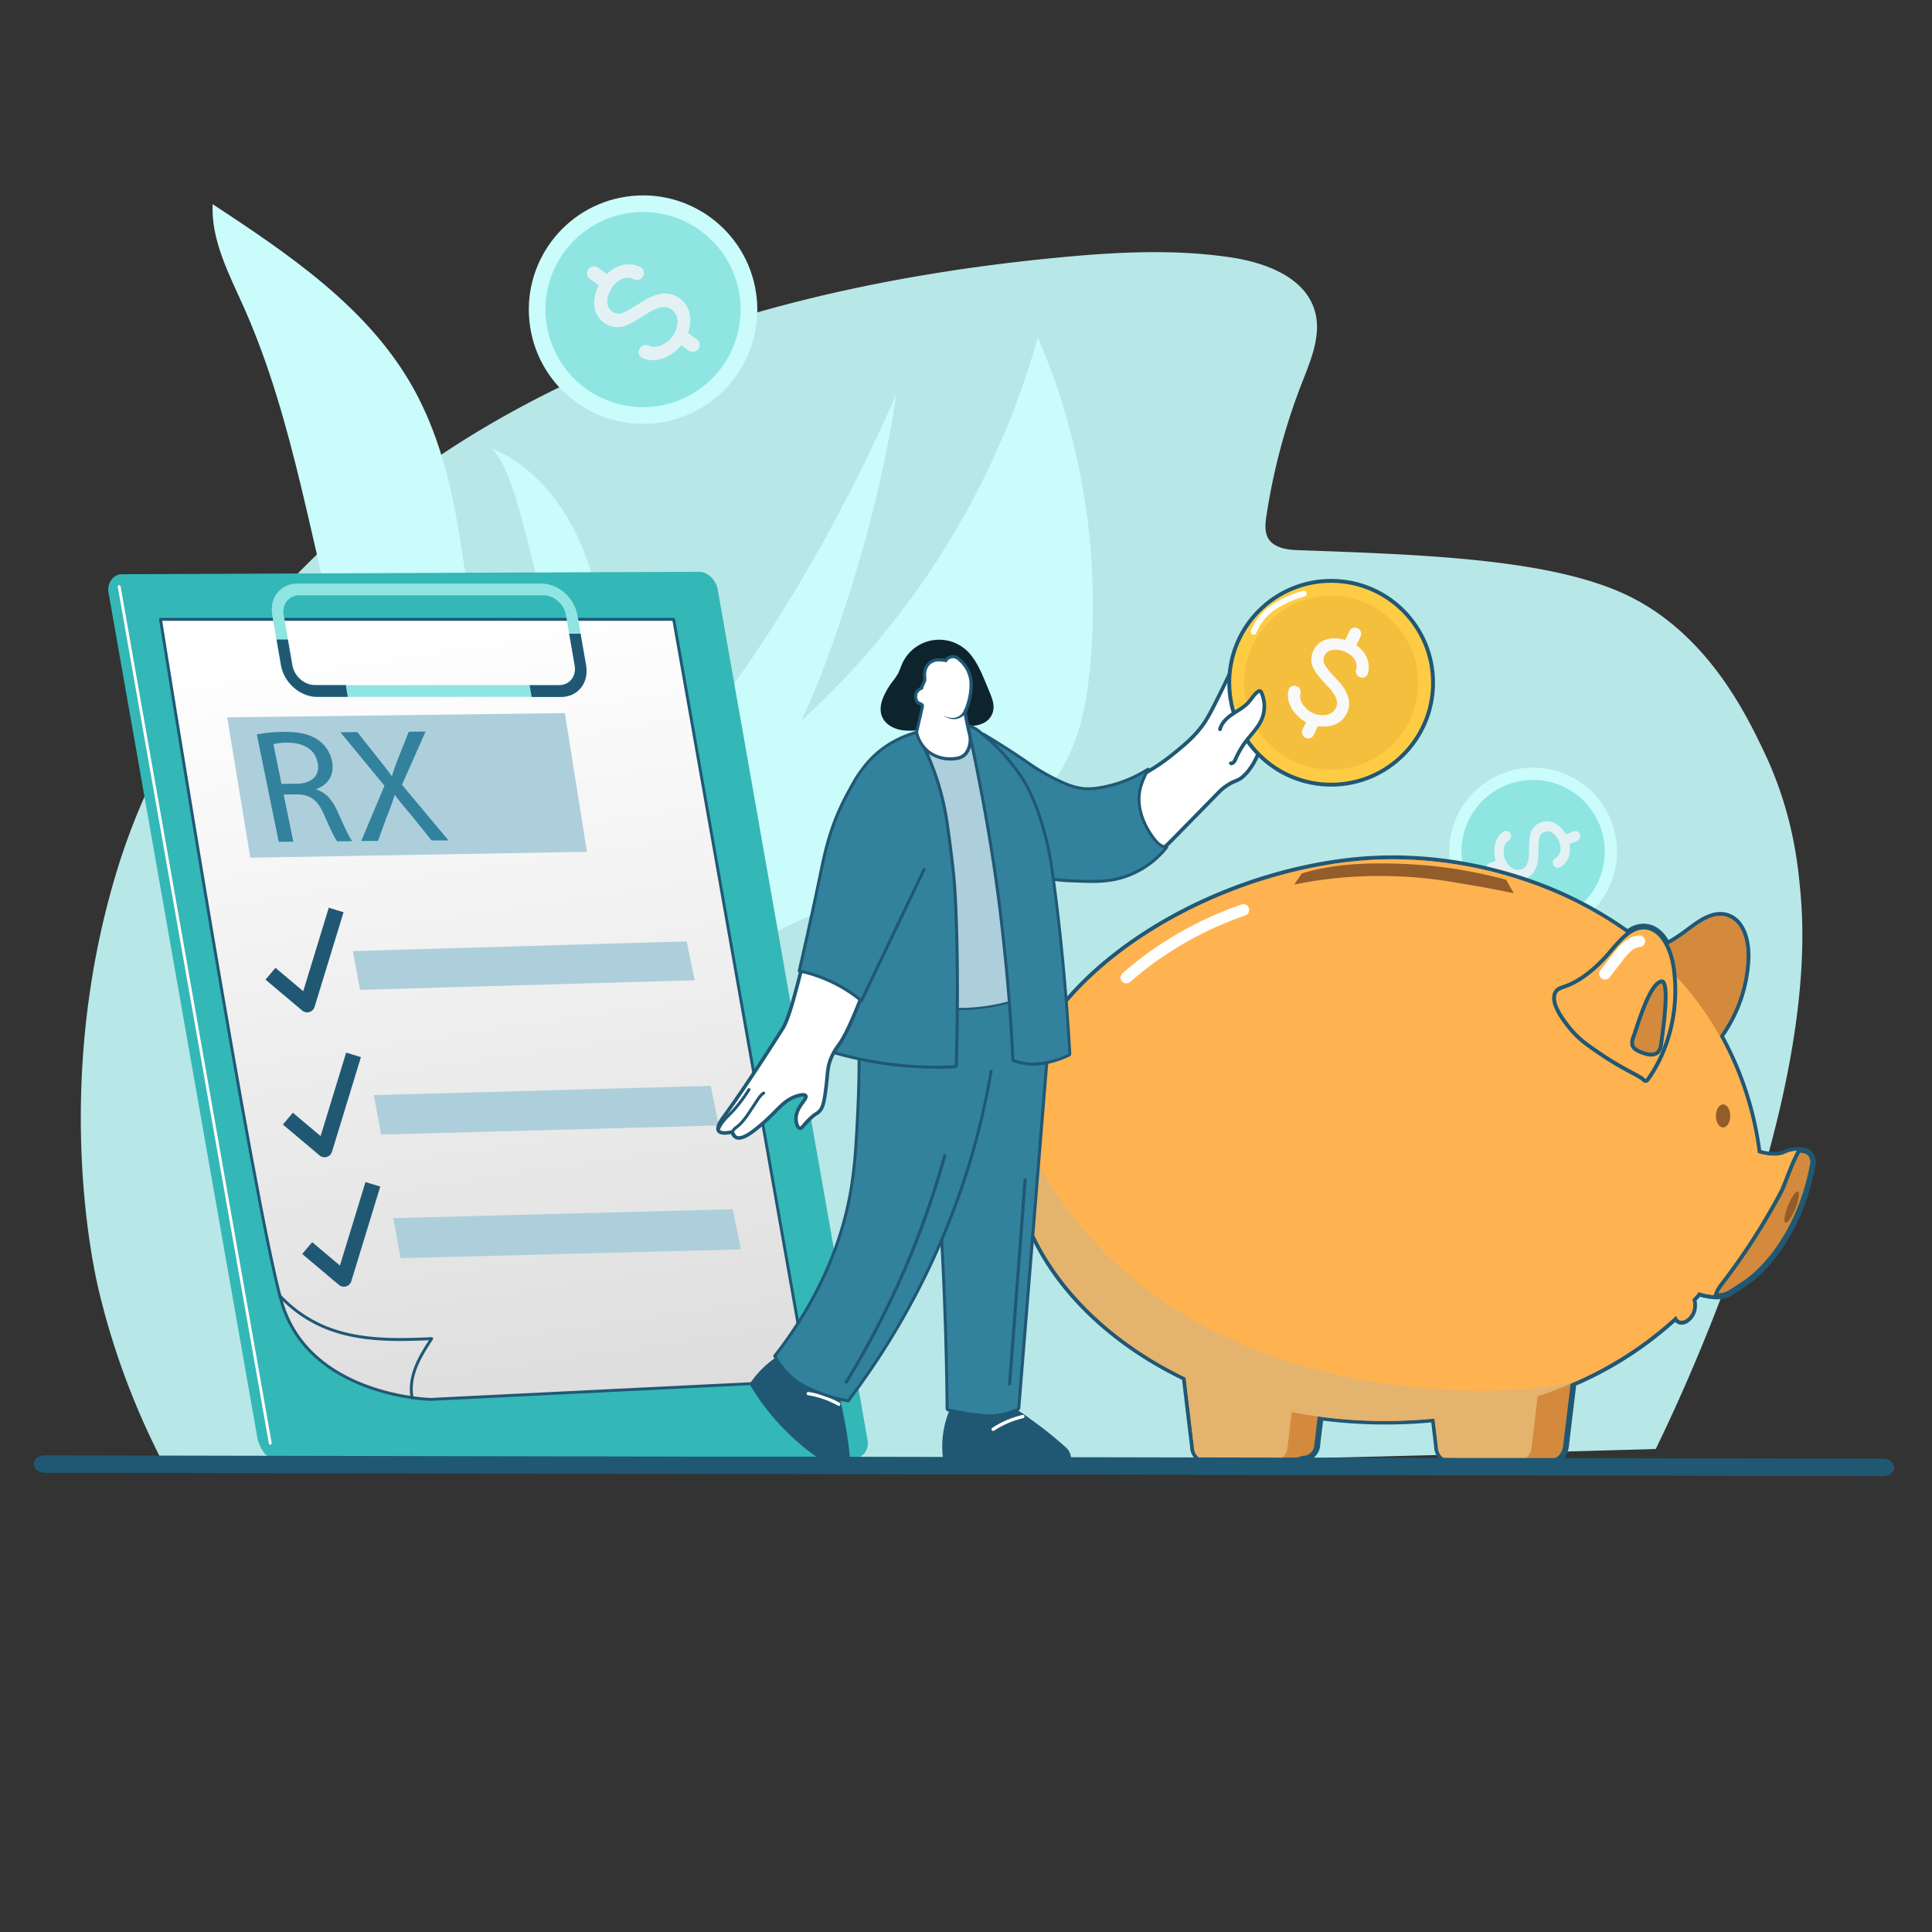 <?xml version="1.0" encoding="UTF-8"?>
<svg xmlns="http://www.w3.org/2000/svg" xmlns:xlink="http://www.w3.org/1999/xlink" viewBox="0 0 1000 1000">
  <rect x="0" y="0" width="1000" height="1000" fill="#333333" stroke="none"/>
  <defs>
    <style>.cls-1{isolation:isolate;}.cls-13,.cls-2,.cls-28,.cls-29,.cls-31,.cls-35,.cls-36,.cls-37,.cls-38,.cls-9{fill:none;}.cls-3{fill:#b8e7e8;}.cls-4{fill:#cafcfb;}.cls-21,.cls-30,.cls-5{fill:#fff;}.cls-12,.cls-16,.cls-20,.cls-25,.cls-26,.cls-27,.cls-28,.cls-29,.cls-30,.cls-31,.cls-32,.cls-37,.cls-38,.cls-5{stroke:#205874;}.cls-12,.cls-13,.cls-25,.cls-26,.cls-27,.cls-28,.cls-29,.cls-30,.cls-31,.cls-35,.cls-36,.cls-37,.cls-5,.cls-9{stroke-linecap:round;}.cls-12,.cls-13,.cls-25,.cls-26,.cls-27,.cls-28,.cls-29,.cls-30,.cls-31,.cls-35,.cls-36,.cls-37,.cls-38,.cls-5,.cls-9{stroke-linejoin:round;}.cls-5{stroke-width:1.9px;}.cls-6{fill:#8fe5e2;}.cls-7{fill:#e4f1f4;}.cls-8{fill:#205874;}.cls-13,.cls-35,.cls-36,.cls-9{stroke:#fff;}.cls-9{stroke-width:1.71px;}.cls-10{fill:#0d242d;}.cls-11{fill:#34b7b7;}.cls-12,.cls-37{stroke-width:1.5px;}.cls-12{fill:url(#Безымянный_градиент_23);}.cls-13{stroke-width:1.48px;}.cls-14,.cls-27{fill:#adcfdb;}.cls-15{fill:#ce8282;}.cls-16,.cls-17{fill:#d38a3c;}.cls-16,.cls-20,.cls-32{stroke-miterlimit:10;stroke-width:2px;}.cls-18,.cls-20{fill:#ffb350;}.cls-19{fill:#935c2b;}.cls-22{opacity:0.25;mix-blend-mode:multiply;}.cls-23{fill:#95b5c9;}.cls-24,.cls-25,.cls-26{fill:#32829e;}.cls-25,.cls-31{stroke-width:1.55px;}.cls-26{stroke-width:1.53px;}.cls-27{stroke-width:1.11px;}.cls-28{stroke-width:1.62px;}.cls-29{stroke-width:1.64px;}.cls-30{stroke-width:1.84px;}.cls-32{fill:#fecc44;}.cls-33{fill:#f4bf3d;}.cls-34{fill:#f9f9f9;}.cls-35{stroke-width:3px;}.cls-36{stroke-width:6px;}.cls-38{stroke-width:8px;}</style>
    <linearGradient id="Безымянный_градиент_23" x1="-435.58" y1="321.95" x2="-370.9" y2="762.27" gradientTransform="translate(657.51)" gradientUnits="userSpaceOnUse">
      <stop offset="0" stop-color="#fff"></stop>
      <stop offset="0.99" stop-color="#dbdbdb"></stop>
    </linearGradient>
  </defs>
  <g class="cls-1">
    <g id="Слой_1" data-name="Слой 1">
      <rect class="cls-2" width="1000" height="1000"></rect>
    </g>
    <g id="Пункт_2" data-name="Пункт 2">
      <path class="cls-3" d="M51.21,668.27c-4.53-18.95-22.87-110.57,8.87-216.14C89.77,353.39,164.19,271.86,253.2,219.84S445,143.16,547.61,133.32c29.67-2.84,59.7-4.49,89.18-.14,18.11,2.67,38.73,10.22,43.77,27.82,3.51,12.26-1.94,25.06-6.58,36.93a321.74,321.74,0,0,0-18.49,69.18c-.58,3.86-1,8.05.89,11.45,3.4,6,12.84,6.11,16,6.22C738.16,287.1,802.9,289.4,842,308c41.78,19.88,61.93,62,71,81,15.29,32,17.74,59.71,19,74,9.82,111.15-64.29,265.13-75,287-276.7,8-396.43,9-451,8-14.32-.27-50.91-1.2-102-1-54.44.21-81.67.32-108.43,1.14-17,.52-35,1.24-60.89.45-21.75-.67-39.55-2.12-51.24-3.25A390.29,390.29,0,0,1,51.21,668.27Z"></path>
      <path class="cls-4" d="M269.92,497.9c6.2,4.59,26.83,21.93,35.54,16.06,9-6.09-4.56-29.79-7.91-37.78-12.52-29.77-29.36-57.63-39.46-88.42-20.2-61.56-12.8-131.82-44.87-188.11-23.25-40.82-63.93-68.14-103.17-94-.84,18.7,8.45,36.12,16.08,53.21C153,219.13,161.3,285.76,179.58,349.14,195.67,404.89,222.05,462.47,269.92,497.9Z"></path>
      <path class="cls-4" d="M309.53,311.47c-5.91-33.68-24.86-67.61-56.7-80.1,10.55,4.14,19.57,47.13,22.51,57.68,5.78,20.69,9.63,41.87,12.93,63.09,6.36,40.84,7.54,85.35,20.41,124.61,7-21.56.63-50.82,1.61-73.59C311.61,372.62,314.87,341.83,309.53,311.47Z"></path>
      <path class="cls-4" d="M474.74,453c31-12.26,62.2-30,77.37-59.67,7.87-15.38,10.76-32.81,12.27-50a350.89,350.89,0,0,0-27.19-168.69A423.28,423.28,0,0,1,415.57,372.29c-25.76,23.5-55,44.44-73,74.32C323.87,477.72,315,521.8,317.14,557.83c24.83-16.4,41.19-46.75,66.45-64.56C410.81,474.07,443.77,465.3,474.74,453Z"></path>
      <path class="cls-4" d="M370.13,428.55A154.62,154.62,0,0,0,412,378.33c6.68-12.54,12.21-26.56,17.21-40.36,16.64-45.94,28.68-92.38,34.69-133.82C437.07,265.13,404.49,321.9,371,366c-14.89,19.63-30.29,37.32-44.19,61.77-14.48,25.48-29,61-37.64,89.68,12.72-13.92,26.2-38.7,39.43-53.76C342.89,447.46,356.39,439.36,370.13,428.55Z"></path>
      <path class="cls-5" d="M518,386a139.39,139.39,0,0,0,23,16c12.81,7.1,18.66,7.65,21,7.77,6.18.31,10.51-1.23,17.56-3.71,15-5.29,24.88-13.4,30.46-18.06,4.28-3.57,8-6.74,12-12,2.06-2.73,3.84-5.57,9-16,2.37-4.78,5.48-11.23,9-19,2.56,7,14.58,40.05,15,42a2.3,2.3,0,0,1,0,1c-.27.94-1.19,1.11-2,2a5,5,0,0,0-1,2c-3.88,11.17-10,15-10,15-2.29,1.43-3.64,1.29-7.2,3.76a25.69,25.69,0,0,0-3.32,2.64L607.39,434s-6.51,6.69-12.37,11.52c-6.45,5.3-23.13,14.95-64.41,5.66"></path>
      <circle class="cls-4" cx="793.52" cy="440.78" r="43.43" transform="translate(60.55 976.23) rotate(-65.2)"></circle>
      <circle class="cls-6" cx="793.52" cy="440.78" r="37.09" transform="translate(-79.26 690.21) rotate(-45)"></circle>
      <path class="cls-7" d="M781.78,431.46a2.44,2.44,0,0,0-3.34-1.09,9.49,9.49,0,0,0-2.69,2.4,12.56,12.56,0,0,0-2.29,7.24,15.38,15.38,0,0,0,.5,4.76c.07.26.14.52.22.77l-3.44,1.3a2.66,2.66,0,0,0,1.88,4.94l4.06-1.54a14.24,14.24,0,0,0,2.29,2.4,11.62,11.62,0,0,0,4.62,2.5,9.59,9.59,0,0,0,10.13-3.57,13.22,13.22,0,0,0,2.18-5.7,17.94,17.94,0,0,0,.35-3c0-.46,0-.89,0-1.34s0-1.05,0-1.67c0-1,.06-1.91.1-2.69.14-2.78.4-4.27,1.24-5.32a4.46,4.46,0,0,1,4.28-1.47,6.49,6.49,0,0,1,3.44,2.4,9.11,9.11,0,0,1,.58.77,11,11,0,0,1,1.84,5,6.7,6.7,0,0,1-.38,3,5.57,5.57,0,0,1-2.42,2.76,2.62,2.62,0,0,0-.81,3.52,2.45,2.45,0,0,0,3.34,1.11,10.16,10.16,0,0,0,4.37-5.09,12.37,12.37,0,0,0,.49-7.08l4.12-1.56a2.65,2.65,0,0,0-1.87-4.94l-4.11,1.56a16,16,0,0,0-1.64-2.39,11.63,11.63,0,0,0-6.32-4.17,8.87,8.87,0,0,0-8.65,3c-2.14,2.64-2.28,5.89-2.44,10.77v.3c0,.71,0,1.32,0,1.85a14.27,14.27,0,0,1-.26,3.29,3.4,3.4,0,0,1-.07.34,7.87,7.87,0,0,1-1.22,3.37,5.25,5.25,0,0,1-5.45,1.92,6.76,6.76,0,0,1-2.64-1.48l-.22-.19a10,10,0,0,1-2.88-4.56l-.06-.21a9.58,9.58,0,0,1-.3-3.05,7.46,7.46,0,0,1,1.27-4.34A4.81,4.81,0,0,1,781,435,2.63,2.63,0,0,0,781.78,431.46Z"></path>
      <path class="cls-8" d="M553.83,752.2a8.32,8.32,0,0,0-2.26-3.14c-8.13-7.29-14.9-12.15-15.18-12.35-2.32-1.67-3.61-2.62-4.54-3.31-1.25-.93-1.88-1.39-3.45-2.41a112.66,112.66,0,0,0-9.78-5.7,1.72,1.72,0,0,0-.86-.19l-.17,0-12.34,1.77-12.34,1.77a1.72,1.72,0,0,0-1.33,1,48.87,48.87,0,0,0-3.41,25.85,1.7,1.7,0,0,0,1.2,1.4,121.35,121.35,0,0,0,12.28,3,123,123,0,0,0,27.43,2,131.73,131.73,0,0,0,23.7-3.15,1.68,1.68,0,0,0,1.28-1.25A8.49,8.49,0,0,0,553.83,752.2Zm-4,5.45-.89.17Zm-2.65.51-1.07.19Zm-2.74.48-1.2.18Zm-2.84.43-1.29.17Zm-2.94.38-1.36.14Zm-33.1-.58c-1.2-.19-2.42-.39-3.64-.62C503.18,758.48,504.4,758.68,505.6,758.87Zm14,1.35-1.88-.1Zm-3.4-.18-2-.15Zm-3.47-.28c-.69-.06-1.39-.15-2.09-.22C511.32,759.61,512,759.7,512.71,759.76Zm-3.52-.38c-.79-.1-1.59-.22-2.38-.34C507.6,759.16,508.4,759.28,509.19,759.38Zm18.49.86,1.68,0-.35,0C528.57,760.23,528.12,760.23,527.68,760.24Zm-6.57,0,1.81,0Zm3.32,0h0Zm11.24-.53c-.46,0-.94.08-1.42.12C534.73,759.84,535.21,759.81,535.67,759.76Zm-3.11.25-1.47.09Z"></path>
      <path class="cls-9" d="M514.07,739.8a46.71,46.71,0,0,1,11.76-5.6c1.23-.39,2.44-.72,3.59-1"></path>
      <path class="cls-10" d="M466.85,343.78c-.74,1.7-1.27,3.5-2.17,5.12a37.5,37.5,0,0,1-2.94,4.15,39,39,0,0,0-3.66,5.91c-1.81,3.6-3.07,7.84-1.66,11.62s5,6.07,8.77,7,7.75.63,11.64.32L500.76,376c3.5-.28,7.22-.65,10-2.8a9.2,9.2,0,0,0,3.45-6.22c.32-3-.87-6-2-8.76l-2-4.8c-2.08-5-4.21-10-7.56-14.25A21,21,0,0,0,466.85,343.78Z"></path>
      <path class="cls-11" d="M449,745.07c.92,5.15-1.89,9.35-6.25,9.37l-299,1.26a9.46,9.46,0,0,1-7.39-4.24,26.56,26.56,0,0,1-2.9-5.89L56,305.76c-.16-4.33,2.64-8.51,7-8.53l72.15-.31,10.72-.05,143.94-.61,72.15-.3c4.36,0,8.64,4.15,9.55,9.3Z"></path>
      <path class="cls-12" d="M83.08,320.57H348.69l69.59,394.15L222.8,724.33s-62.72-1.48-77-50.29S83.08,320.57,83.08,320.57Z"></path>
      <line class="cls-13" x1="61.68" y1="303.6" x2="139.89" y2="747.03"></line>
      <path class="cls-8" d="M439.36,757.31a8.23,8.23,0,0,0,.45-3.84,192.53,192.53,0,0,0-2.87-19.36c-.59-2.8-.9-4.37-1.12-5.51-.3-1.53-.45-2.29-.92-4.11a111.71,111.71,0,0,0-3.38-10.8,1.65,1.65,0,0,0-.5-.72l-.14-.1-10.3-7-10.31-7a1.69,1.69,0,0,0-1.67-.14,48.75,48.75,0,0,0-20,16.78,1.72,1.72,0,0,0-.06,1.85,121.31,121.31,0,0,0,26,30.46,131.86,131.86,0,0,0,19.62,13.66,1.7,1.7,0,0,0,1.79-.06A8.55,8.55,0,0,0,439.36,757.31Zm-6.59,1.35-.78-.47Zm-2.3-1.41-.93-.58Zm-2.35-1.5c-.34-.21-.67-.45-1-.67C427.45,755.3,427.78,755.54,428.12,755.75Zm-2.39-1.6-1.06-.74Zm-2.42-1.7c-.37-.26-.74-.54-1.1-.81C422.57,751.91,422.94,752.19,423.31,752.45ZM399.26,729.7c-.76-1-1.52-1.92-2.26-2.92C397.74,727.78,398.5,728.75,399.26,729.7Zm9.41,10.42c-.44-.43-.88-.89-1.32-1.33C407.79,739.23,408.23,739.69,408.67,740.12Zm-2.39-2.42c-.45-.47-.89-1-1.34-1.44C405.39,736.75,405.83,737.23,406.28,737.7Zm-2.37-2.55c-.47-.51-.93-1-1.39-1.58C403,734.1,403.44,734.64,403.91,735.15Zm-2.34-2.66c-.52-.6-1-1.23-1.53-1.85C400.55,731.26,401.05,731.89,401.57,732.49Zm13.06,13.12,1.28,1.09-.27-.22Zm-4.86-4.43,1.31,1.25Zm2.43,2.27,1.3,1.17Zm8.66,7.19-1.13-.87Zm-2.47-1.91-1.14-.93Z"></path>
      <path class="cls-9" d="M418.38,721.33a47.26,47.26,0,0,1,12.46,3.8c1.17.54,2.28,1.12,3.31,1.7"></path>
      <path class="cls-6" d="M280.23,302.05H153.9c-8.7,0-14.51,7.31-13,16.29l4.51,26.07c1.56,9,9.91,16.29,18.61,16.29H290.4c8.7,0,14.51-7.31,13-16.29l-4.52-26.07C297.28,309.36,288.93,302.05,280.23,302.05Zm17.22,42.36c1,5.63-2.65,10.19-8.11,10.19H163c-5.46,0-10.67-4.56-11.64-10.19l-4.52-26.07c-1-5.63,2.65-10.2,8.11-10.2H281.29c5.46,0,10.67,4.57,11.64,10.2Z"></path>
      <path class="cls-8" d="M179,354.6l1,6.1H164.07c-8.7,0-17-7.31-18.61-16.29L143.14,331H149l2.33,13.42c1,5.63,6.18,10.19,11.64,10.19Z"></path>
      <path class="cls-8" d="M300.5,328l2.86,16.46c1.55,9-4.26,16.29-13,16.29H275.19l-1.05-6.1h15.2c5.46,0,9.09-4.56,8.11-10.19L294.6,328Z"></path>
      <polygon class="cls-14" points="303.79 440.91 129.55 443.94 117.59 371.29 292.39 369.11 303.79 440.91"></polygon>
      <path class="cls-15" d="M768.52,759.33h-1.26a61.44,61.44,0,0,1-16.36-2.57,7.9,7.9,0,0,1-7.61-8l-1.62-13.55c-8.16.78-16.45,1.17-24.67,1.17a257.73,257.73,0,0,1-33.06-2.13l-1.59,13.24a8.13,8.13,0,0,1-2.27,5.62,7.78,7.78,0,0,1-5.35,2.36,61.71,61.71,0,0,1-17.63,2.58h-1.26c-.27,0-.53,0-.8,0h-.28a61.47,61.47,0,0,1-12.5,1.29H641a61.58,61.58,0,0,1-16.37-2.57,7.9,7.9,0,0,1-7.61-8l-4.21-35.24C556.56,686.51,523,640.39,523,590.1a98,98,0,0,1,1.49-17C536.23,506.74,614,459.44,684.81,447A213.07,213.07,0,0,1,717,443.78c1.34,0,2.68,0,4,0A216.86,216.86,0,0,1,786.5,454.2a201.34,201.34,0,0,1,56,27.86,14.15,14.15,0,0,1,8.28-3,11.47,11.47,0,0,1,1.75.14c4.29.64,8,3.64,10.73,8.68a79.09,79.09,0,0,0,8.38-5.39l1.76-1.31c5.13-3.83,10.94-8.17,17-8.17a12.67,12.67,0,0,1,4,.66c8.34,2.83,10.94,13.45,10.59,22.43a75.18,75.18,0,0,1-13.72,40.16A169.41,169.41,0,0,1,910.7,596a29.26,29.26,0,0,0,7.56,1.17,13,13,0,0,0,5.32-1,16,16,0,0,1,3.83-1.24,19.41,19.41,0,0,1,3.59-.36h.23c3.08,0,5.39,1,6.65,2.88a7.27,7.27,0,0,1,1.08,4.86c-2.79,15.13-8.14,29.15-15.49,40.64a82.08,82.08,0,0,1-15.4,18.18,79.28,79.28,0,0,1-8.94,6.34c-1,.62-2,1.25-3,1.94a13.52,13.52,0,0,1-7.54,2H888a33.33,33.33,0,0,1-8.39-1.47c-.86,1-1.72,2-2.58,2.9a10.24,10.24,0,0,1,.17,4.62,9.2,9.2,0,0,1-4.07,6.23,5.07,5.07,0,0,1-2.73.91,3.23,3.23,0,0,1-.53,0,3.69,3.69,0,0,1-2.63-1.87,188.74,188.74,0,0,1-49.48,32.48c-.91.42-1.84.82-2.76,1.23l-.1,0-3.69,30.71a12.72,12.72,0,0,1-.18,1.66,11,11,0,0,1-2.55,5.71,9.36,9.36,0,0,1-4.22,2.63l-.08,0h-.09a100.84,100.84,0,0,1-11.91.71c-2.5,0-5-.1-7.51-.28l-1.15-.1h-.12A61.6,61.6,0,0,1,768.52,759.33Z"></path>
      <path class="cls-8" d="M721,444.73a215.8,215.8,0,0,1,65.18,10.42,200.76,200.76,0,0,1,56.28,28.14,13.82,13.82,0,0,1,8.28-3.2,11.11,11.11,0,0,1,1.61.12c4.68.71,8.12,4.38,10.45,9.07a79.58,79.58,0,0,0,9.39-5.95c5.57-4.1,11.77-9.29,18.19-9.29a11.42,11.42,0,0,1,3.69.61c7.82,2.65,10.24,12.93,9.91,21.45a73.94,73.94,0,0,1-13.91,40.12l.08.14a169.32,169.32,0,0,1,19.64,60.46,30.65,30.65,0,0,0,8.46,1.39,13.64,13.64,0,0,0,5.72-1.1,15.27,15.27,0,0,1,3.61-1.17,18.71,18.71,0,0,1,3.4-.34h.23c2.09,0,4.52.53,5.84,2.44a6.17,6.17,0,0,1,.9,4.21c-1.76,9.57-5.75,25.21-15.33,40.19a81.39,81.39,0,0,1-15.2,17.95c-3.86,3.27-7.45,5.32-11.85,8.21a12.61,12.61,0,0,1-7,1.8h-.53a33.51,33.51,0,0,1-8.76-1.62c-1.1,1.29-2.22,2.56-3.38,3.82a8.91,8.91,0,0,1,.33,4.68,8.2,8.2,0,0,1-3.63,5.56,4.14,4.14,0,0,1-2.19.75,2.43,2.43,0,0,1-.38,0c-1.39-.21-2-1.38-2.45-2.55a187.87,187.87,0,0,1-50.23,33.24c-1.11.51-2.24,1-3.36,1.49q-1.87,15.64-3.76,31.28a12.11,12.11,0,0,1-.18,1.6,10.1,10.1,0,0,1-2.3,5.22,8.37,8.37,0,0,1-3.77,2.34,100.42,100.42,0,0,1-11.79.7q-3.56,0-7.44-.28l-1.42-.12a60.32,60.32,0,0,1-14.82,1.85h-1.24a60.19,60.19,0,0,1-16.23-2.57,6.91,6.91,0,0,1-6.77-7c-.57-4.86-1.16-9.72-1.74-14.58-8.35.83-16.88,1.26-25.54,1.26a256.82,256.82,0,0,1-33.94-2.25q-.85,7.17-1.72,14.33a7.13,7.13,0,0,1-2,5,6.77,6.77,0,0,1-4.78,2.06,60.77,60.77,0,0,1-17.48,2.58h-1.24l-1.18-.05a60.3,60.3,0,0,1-12.43,1.3H641a60.12,60.12,0,0,1-16.23-2.57,6.91,6.91,0,0,1-6.77-7q-2.14-17.93-4.28-35.85C559.8,687.12,524,641.76,524,590.1a96.52,96.52,0,0,1,1.48-16.82C537,508.37,613.41,460.56,685,448a211.34,211.34,0,0,1,32-3.22c1.33,0,2.66,0,4,0m0-2h0c-1.35,0-2.71,0-4,0A213.61,213.61,0,0,0,684.64,446c-37.3,6.55-73.93,22-103.12,43.37-32.5,23.83-52.56,52.72-58,83.53A99.08,99.08,0,0,0,522,590.1c0,25.36,8.66,50.36,25,72.3,15.63,20.94,38,38.84,64.85,51.82l2,17L616,748.87a8.92,8.92,0,0,0,8.45,8.88A62.61,62.61,0,0,0,641,760.32h1.27A62.27,62.27,0,0,0,654.84,759H655l.84,0h1.28a62.58,62.58,0,0,0,17.8-2.59,8.72,8.72,0,0,0,5.9-2.66,9.07,9.07,0,0,0,2.54-6.21l1.47-12.22a258.92,258.92,0,0,0,32.19,2c7.93,0,15.92-.36,23.79-1.08l.65,5.47.85,7.06a8.91,8.91,0,0,0,8.45,8.88,62.53,62.53,0,0,0,16.5,2.57h1.28a62.3,62.3,0,0,0,15-1.83l1.11.1c2.52.18,5.07.28,7.59.28a100.88,100.88,0,0,0,12-.72l.17,0,.17,0a10.2,10.2,0,0,0,4.67-2.91A12.11,12.11,0,0,0,812,749a13.1,13.1,0,0,0,.2-1.78l3.62-30.07c.78-.35,1.57-.69,2.35-1a190.3,190.3,0,0,0,48.93-31.91,4.4,4.4,0,0,0,2.61,1.38,5.06,5.06,0,0,0,.68.05,6,6,0,0,0,3.28-1.07,10.23,10.23,0,0,0,4.51-6.9,12,12,0,0,0-.05-4.52c.6-.66,1.2-1.34,1.8-2a33.8,33.8,0,0,0,8,1.33h.58a14.49,14.49,0,0,0,8.09-2.12c1.05-.69,2-1.33,3-1.94a80,80,0,0,0,9-6.42,83.37,83.37,0,0,0,15.6-18.41c7.41-11.59,12.81-25.73,15.61-40.9l0-.09v-.1a8.34,8.34,0,0,0-1.25-5.51c-1.46-2.12-4-3.26-7.47-3.31H931a20,20,0,0,0-3.77.38,16.6,16.6,0,0,0-4,1.27l-.09,0a12,12,0,0,1-4.9.92,27.15,27.15,0,0,1-6.66-1,170.22,170.22,0,0,0-19.16-58.89A76.13,76.13,0,0,0,906,496.17c.36-9.35-2.41-20.41-11.27-23.41a13.25,13.25,0,0,0-4.33-.72c-6.42,0-12.37,4.45-17.62,8.37L871,481.72a77.34,77.34,0,0,1-7.4,4.83c-2.85-4.8-6.61-7.66-11-8.31a12.16,12.16,0,0,0-1.9-.15,14.74,14.74,0,0,0-8.27,2.75,202.59,202.59,0,0,0-55.68-27.6A218.46,218.46,0,0,0,721,442.73Z"></path>
      <path class="cls-16" d="M807.76,753.84a8.37,8.37,0,0,1-3.77,2.34A99.83,99.83,0,0,1,768.53,754a6.91,6.91,0,0,1-6.77-7q-2.7-22.66-5.41-45.32a23.32,23.32,0,0,0,7.4-1,23.71,23.71,0,0,0,4.78-2.06h35a7.54,7.54,0,0,0,4.77,2.06c3.64,0,7.27-3.2,8.53-8.14L810.24,747a12.11,12.11,0,0,1-.18,1.6A10.1,10.1,0,0,1,807.76,753.84Z"></path>
      <path class="cls-16" d="M679.36,752.45a6.77,6.77,0,0,1-4.78,2.06,60.41,60.41,0,0,1-35,0,6.9,6.9,0,0,1-6.76-7q-2.72-22.66-5.41-45.32a23.27,23.27,0,0,0,7.39-1,23.71,23.71,0,0,0,4.78-2.06h35a7.51,7.51,0,0,0,4.78,2.06c3.63,0,7.26-3.2,8.52-8.14l-6.54,54.44A7.13,7.13,0,0,1,679.36,752.45Z"></path>
      <path class="cls-17" d="M880.48,547a2,2,0,0,1-1.48.7,2,2,0,0,1-1.14-.9l-34.69-44.89c-5.88-7.61,2.61-6.55,7.59-7.79,7.6-1.88,15.12-6.11,21.44-10.76,6.63-4.88,14.15-11.3,21.88-8.68s10.24,12.93,9.91,21.45A73.31,73.31,0,0,1,880.48,547Z"></path>
      <path class="cls-18" d="M876.24,677.28a8.2,8.2,0,0,1-3.63,5.56,3.78,3.78,0,0,1-2.57.72c-1.39-.21-2-1.38-2.45-2.55a187.87,187.87,0,0,1-50.23,33.24,217.68,217.68,0,0,1-21.48,8.52l-3.12,26a7.1,7.1,0,0,1-2,5,6.74,6.74,0,0,1-4.77,2.06,60.41,60.41,0,0,1-35,0,6.91,6.91,0,0,1-6.77-7c-.57-4.86-1.16-9.72-1.74-14.58-8.35.83-16.88,1.26-25.54,1.26a253.78,253.78,0,0,1-48.35-4.59l-2.15,17.91a7.1,7.1,0,0,1-2,5,6.75,6.75,0,0,1-4.78,2.06,60.38,60.38,0,0,1-34.94,0,6.91,6.91,0,0,1-6.77-7q-2.14-17.93-4.28-35.85C559.8,687.12,524,641.76,524,590.1a96.52,96.52,0,0,1,1.48-16.82C537,508.37,613.41,460.56,685,448a211.34,211.34,0,0,1,32-3.22,214.29,214.29,0,0,1,69.19,10.37c41.17,13.22,80.71,39.47,104,81.21a169.32,169.32,0,0,1,19.64,60.46c7.26,2.12,11.54,1.48,14.18.29a15.27,15.27,0,0,1,3.61-1.17,19.27,19.27,0,0,1,3.63-.34c2.09,0,4.52.53,5.84,2.44a6.17,6.17,0,0,1,.9,4.21c-1.76,9.57-5.75,25.21-15.33,40.19a81.39,81.39,0,0,1-15.2,17.95c-3.86,3.27-7.45,5.32-11.85,8.21a13,13,0,0,1-7.53,1.8,33.51,33.51,0,0,1-8.76-1.62c-1.1,1.29-2.22,2.56-3.38,3.82A8.91,8.91,0,0,1,876.24,677.28Z"></path>
      <path class="cls-16" d="M907.43,660.39c-3.86,3.27-7.45,5.32-11.85,8.21a13,13,0,0,1-7.53,1.8c.64-2.54,2.31-4.7,3.9-6.77a330.73,330.73,0,0,0,30.09-47c2-3.83,5.46-15,9.18-21,2.09,0,4.52.53,5.84,2.44a6.17,6.17,0,0,1,.9,4.21c-1.76,9.57-5.75,25.21-15.33,40.19A81.39,81.39,0,0,1,907.43,660.39Z"></path>
      <ellipse class="cls-19" cx="891.86" cy="577.6" rx="3.72" ry="5.96"></ellipse>
      <path class="cls-20" d="M851.83,559.48a1.86,1.86,0,0,1-1.29-.71c-1.48-1.65-10.67-5.56-20.8-12.36-7.87-5.28-12.83-8.61-17.81-14.95-2.74-3.49-9.59-12.19-6.94-17.65,1.29-2.66,4-2.49,8.68-4.76,7.08-3.46,13.63-9.36,18.92-15.46,5.56-6.41,11.67-14.59,19.77-13.38s12.56,11.49,13.9,20.46c3,20.33-1.82,41.74-13.12,57.79C852.8,558.94,852.39,559.46,851.83,559.48Z"></path>
      <path class="cls-16" d="M849.43,544.62c-1.86-.74-3.95-1.72-4.53-3.7a7.21,7.21,0,0,1,.64-4.42c2-5.42,8.08-27.12,14.31-28.52,4.81-1.08.68,27.28,0,32a8.32,8.32,0,0,1-1.47,4.35C856.32,546.81,852.43,545.82,849.43,544.62Z"></path>
      <path class="cls-21" d="M594.28,501.44a.35.35,0,0,1,.06.14Z"></path>
      <path class="cls-19" d="M730.64,454a231.19,231.19,0,0,0-30.25-.19,216.91,216.91,0,0,0-30.51,4.06l3.16-4.64.52-.77.27-.39c2.2-.65,5.35-1.51,9.2-2.32,0,0,5.84-1.22,12.37-1.93,20.85-2.27,45.77.38,45.77.38a249.13,249.13,0,0,1,38.4,7.16l3.95,7c-5.55-1.18-13.18-2.72-22.36-4.25C749.51,456.09,741.53,454.76,730.64,454Z"></path>
      <path class="cls-19" d="M924.11,632.88c-1-.44-.41-4.43,1.38-8.89s4.1-7.73,5.13-7.28.42,4.43-1.38,8.9S925.15,633.33,924.11,632.88Z"></path>
      <g class="cls-22">
        <path class="cls-23" d="M790.77,753.69a6.74,6.74,0,0,1-4.77,2.06,60.41,60.41,0,0,1-35,0,6.91,6.91,0,0,1-6.77-7c-.57-4.86-1.16-9.72-1.74-14.58-8.35.83-16.88,1.26-25.54,1.26a253.78,253.78,0,0,1-48.35-4.59l-2.15,17.91a7.1,7.1,0,0,1-2,5,6.75,6.75,0,0,1-4.78,2.06,60.38,60.38,0,0,1-34.94,0,6.91,6.91,0,0,1-6.77-7q-2.14-17.93-4.28-35.85C559.8,687.12,524,641.76,524,590.1a96.52,96.52,0,0,1,1.48-16.82c14.32,45.73,47.8,83.54,88,107.61s86.62,35.24,132.93,38.22a286,286,0,0,0,47.46-.54,172.85,172.85,0,0,0,23.53-4.32,217.68,217.68,0,0,1-21.48,8.52l-3.12,26A7.1,7.1,0,0,1,790.77,753.69Z"></path>
      </g>
      <path class="cls-15" d="M801.92,754"></path>
      <polygon class="cls-14" points="383.52 646.7 207.36 651.22 203.52 630.5 379.24 625.91 383.52 646.7"></polygon>
      <polygon class="cls-14" points="372.07 582.52 197.28 587.25 193.49 566.83 367.85 562.04 372.07 582.52"></polygon>
      <polygon class="cls-14" points="359.56 507.38 186.36 512.34 182.63 492.29 355.41 487.26 359.56 507.38"></polygon>
      <path class="cls-21" d="M511.12,396.63c5.59,20.35,11.19,40.82,13.28,61.82,1.29,12.86,1.24,25.82,1.19,38.74,0,6.05-.05,12.1-.33,18.14a6.17,6.17,0,0,1-.68,3c-.79,1.24-2.33,1.73-3.75,2.11a90.6,90.6,0,0,1-35,2.12c-2.7-.36-5.7-1.05-7.16-3.35a10,10,0,0,1-1.12-4.81l-3.32-54.49a113.6,113.6,0,0,0-1.53-14.61c-1-5-2.58-9.78-3.9-14.67A124.42,124.42,0,0,1,464.58,401a35.82,35.82,0,0,1,1.21-11.68c1.19-3.75,3.58-7.26,7.09-9,4.48-2.27,9.88-1.38,14.67.11,3.13,1,6.29,2.43,9.55,2.88,1.88.25,3.95-.34,5.78.14C508.12,384.77,509.89,392.16,511.12,396.63Z"></path>
      <path class="cls-24" d="M512.14,732.85a43.11,43.11,0,0,1-5.11-.34,160.09,160.09,0,0,1-16.2-2.75.79.79,0,0,1-.61-.75c-.33-35.52-1.67-71.51-4-107-2.46-37.56-6.08-75.54-10.76-112.89a.79.79,0,0,1,.18-.61.77.77,0,0,1,.59-.26h68.11a.76.76,0,0,1,.77.88c-.24,2.05-17.66,217.45-17.83,219.63a.78.78,0,0,1-.46.64,37,37,0,0,1-11,3.18A29.07,29.07,0,0,1,512.14,732.85Z"></path>
      <path class="cls-8" d="M476.24,509.06h68.11c-.21,1.56-17.84,219.68-17.84,219.68a36.48,36.48,0,0,1-10.74,3.11,29.48,29.48,0,0,1-3.63.23,44.18,44.18,0,0,1-5-.34A157.77,157.77,0,0,1,491,729c-.32-34-1.56-69.7-4-107-2.59-39.63-6.3-77.33-10.76-112.94m0-1.55a1.55,1.55,0,0,0-1.54,1.75c4.67,37.33,8.29,75.3,10.75,112.84,2.32,35.43,3.66,71.41,4,106.91a1.55,1.55,0,0,0,1.22,1.51A161.15,161.15,0,0,0,507,733.28a44.21,44.21,0,0,0,5.19.35,32.5,32.5,0,0,0,3.82-.23,38.27,38.27,0,0,0,11.2-3.25,1.58,1.58,0,0,0,.9-1.29c.17-2.17,17.55-217,17.84-219.61a1.58,1.58,0,0,0-1.55-1.74H476.24Z"></path>
      <path class="cls-25" d="M509,380c10.43,6.23,18.35,11.51,23.81,15.3a103.54,103.54,0,0,0,18.09,10.1,33.6,33.6,0,0,0,9.84,2.77,33.15,33.15,0,0,0,8.89-.52,66.75,66.75,0,0,0,24.57-9.49c-1.72,3.55-3.47,7.15-4.22,11-1.69,8.65,1.82,17.62,7.11,24.67,1.71,2.27,3.94,4.57,6.79,4.68a46.14,46.14,0,0,1-28.6,17c-6.18,1-12.5.75-18.77.48a92,92,0,0,1-13-1.13,71,71,0,0,1-17-5.26"></path>
      <path class="cls-26" d="M513,554.5a388.85,388.85,0,0,1-34,105.66,393.48,393.48,0,0,1-40,64.94,81,81,0,0,1-14-3.88,51,51,0,0,1-12-5.81,39.09,39.09,0,0,1-12-13.57c24.95-31.92,34.13-60.55,38-78.52,3.4-15.76,4.08-29.73,5-48.46a543,543,0,0,0-.89-67.72H463"></path>
      <path class="cls-27" d="M509.51,390.32c2.43,3.94,3.3,8.62,4.07,13.19,3.5,20.8,5.79,41.79,8.08,62.77Q523,478,524.23,489.75c1,9.31,2,18.66,1.63,28a98.69,98.69,0,0,1-56.59.7,135.75,135.75,0,0,0,3.62-26.23,182,182,0,0,0-.82-22.62c-.74-7.49-1.93-14.94-2.56-22.45-1.64-19.49.55-39.09,2.73-58.53.23-2.12.51-4.34,1.75-6.07,2.53-3.51,7.81-3.47,11.92-2.12C493.8,383,504.75,382.57,509.51,390.32Z"></path>
      <path class="cls-24" d="M534.72,550.8a25.7,25.7,0,0,1-3.26-.2,32.55,32.55,0,0,1-6.67-1.57.77.77,0,0,1-.53-.7c-.79-18.45-2.31-38.26-4.53-58.87-1.26-11.68-3-27.68-6.68-50.72-2.84-17.64-6.33-36.26-10.38-55.37l-5.77-5a.78.78,0,0,1-.27-.58.75.75,0,0,1,.24-.58,5.44,5.44,0,0,1,3.1-1.5s.24,0,.56,0a5.06,5.06,0,0,1,.54,0c3.31.36,6.86,3.72,7.25,4.1a90.18,90.18,0,0,1,10.38,9.59,116.9,116.9,0,0,1,9.87,12.48c10.58,15.81,14.92,41.24,15.21,43.2h0c3.27,20.77,7.61,58,10,100.25a.8.8,0,0,1-.44.74,46.14,46.14,0,0,1-12.61,4.08,34.32,34.32,0,0,1-6,.61Z"></path>
      <path class="cls-8" d="M500.53,376.5l.46,0c3.19.35,6.8,3.89,6.8,3.89A89.2,89.2,0,0,1,518.13,390a114.79,114.79,0,0,1,9.79,12.39c10.92,16.29,15.1,42.88,15.1,42.88,3.34,21.2,7.64,58.55,10,100.17a44.64,44.64,0,0,1-12.4,4,32.83,32.83,0,0,1-5.88.61,25.65,25.65,0,0,1-3.16-.2A32.46,32.46,0,0,1,525,548.3c-.93-21.81-2.73-42.1-4.54-58.92-1.32-12.32-3-28.14-6.69-50.77-3.38-21-7.15-40.18-10.44-55.65l-6-5.14a4.73,4.73,0,0,1,2.66-1.3s.2,0,.47,0m0-1.55c-.33,0-.59,0-.64,0a6.22,6.22,0,0,0-3.55,1.7,1.56,1.56,0,0,0,.05,2.32l3,2.55,2.61,2.24c4,19,7.5,37.53,10.32,55.07,3.7,23,5.42,39,6.68,50.69,2.22,20.59,3.74,40.38,4.53,58.81a1.55,1.55,0,0,0,1,1.41,34.26,34.26,0,0,0,6.83,1.6,27.31,27.31,0,0,0,3.36.21,35.19,35.19,0,0,0,6.13-.62,47,47,0,0,0,12.83-4.15,1.56,1.56,0,0,0,.87-1.49c-2.38-42.26-6.72-79.53-10-100.32h0c-.42-2.71-4.83-27.83-15.33-43.51a115.38,115.38,0,0,0-9.94-12.57h0a92.17,92.17,0,0,0-10.52-9.73h0c-1.18-1.21-4.5-3.89-7.59-4.22l-.62,0Z"></path>
      <path class="cls-24" d="M484.78,552.36c-5.18,0-10.42-.21-15.59-.64a192.44,192.44,0,0,1-45.44-9.35.78.78,0,0,1-.32-1.26,65.12,65.12,0,0,0,14.2-22.7c4.47-12.68,3.29-24.27-.61-62.68L436,446c-.86-8.66-1.84-18.4.69-28.5a55.17,55.17,0,0,1,10-20,49.18,49.18,0,0,1,12-11.42,54.2,54.2,0,0,1,14.94-6.94.78.78,0,0,1,.22,0,.79.79,0,0,1,.68.4,137.34,137.34,0,0,1,11.55,27.68,135.72,135.72,0,0,1,4.23,19.81c1,7,2.69,20,3.35,27.19,1.11,12.13,2.63,46.25,1.26,97.11a.77.77,0,0,1-.73.75C491.1,552.28,487.92,552.36,484.78,552.36Z"></path>
      <path class="cls-8" d="M473.9,380a136.71,136.71,0,0,1,11.48,27.53,134.84,134.84,0,0,1,4.21,19.7c.93,6.57,2.68,19.85,3.35,27.15,1.2,13.15,2.59,47.48,1.26,97-3,.15-6.16.23-9.43.23-4.9,0-10.08-.19-15.52-.63A192.18,192.18,0,0,1,424,541.64a65.12,65.12,0,0,0,14.36-23c4.88-13.84,3.18-25.74-1.55-72.7v-.07c-.84-8.37-1.82-18.19.67-28.17a54.51,54.51,0,0,1,9.89-19.67,48.7,48.7,0,0,1,11.8-11.25A53.82,53.82,0,0,1,473.9,380m0-1.55a1.61,1.61,0,0,0-.44.06,55.23,55.23,0,0,0-15.16,7.05,49.65,49.65,0,0,0-12.15,11.59A56.12,56.12,0,0,0,436,417.35c-2.55,10.23-1.57,20-.71,28.69v.08c.34,3.41.67,6.63,1,9.69,4,39.27,5.06,49.83.65,62.34a64.31,64.31,0,0,1-14,22.42,1.55,1.55,0,0,0-.38,1.45,1.57,1.57,0,0,0,1,1.09,193.87,193.87,0,0,0,45.62,9.39c5.18.42,10.45.64,15.64.64,3.16,0,6.36-.08,9.5-.24a1.55,1.55,0,0,0,1.48-1.51c1.37-50.9-.15-85.05-1.27-97.21-.65-7.16-2.36-20.2-3.35-27.21a137.18,137.18,0,0,0-15.87-47.77,1.57,1.57,0,0,0-1.36-.8Z"></path>
      <path class="cls-21" d="M491.47,392.82a18.51,18.51,0,0,1-10.4-3.33,17.71,17.71,0,0,1-6.64-10.29.87.87,0,0,1,0-.36c1.73-7.41,2.86-12.5,2.95-13a1.29,1.29,0,0,0-.07-.82,2.76,2.76,0,0,0-.95-.67,5.36,5.36,0,0,0-.74-.34,1.5,1.5,0,0,1-.56-.29,4.58,4.58,0,0,1,2-7.5,13.11,13.11,0,0,1,.57-1.74,13.75,13.75,0,0,1,.64-1.36l.06-.1a4.29,4.29,0,0,0,.29-2.51,9.44,9.44,0,0,1,.22-3.53,7.07,7.07,0,0,1,2.33-3.83,7.52,7.52,0,0,1,2-1.12,7.67,7.67,0,0,1,2-.41,9.34,9.34,0,0,1,1.05-.05,14.9,14.9,0,0,1,3.23.37,4.58,4.58,0,0,1,3.76-2,4.67,4.67,0,0,1,3.38,1.56,17.08,17.08,0,0,1,3.65,4.22,17.48,17.48,0,0,1,2.29,6.45c0,.25,1,6.34-2.54,15.43l-.07.2a5.11,5.11,0,0,0-.3,1,3.11,3.11,0,0,0,0,.93c.12.82.85,4.46,2,9.59,0,.09.1.3.16.53a.11.11,0,0,1,0,.05,9.75,9.75,0,0,1,.29,1.52c.7,6-2.62,9.15-2.76,9.28-2.09,1.93-4.66,2.08-6.92,2.2Z"></path>
      <path class="cls-8" d="M493.22,340.69h0A3.87,3.87,0,0,1,496,342a16.14,16.14,0,0,1,3.52,4.06,16.74,16.74,0,0,1,2.18,6.15s1,6-2.49,15a2,2,0,0,0-.08.21,5.65,5.65,0,0,0-.34,1.13,4,4,0,0,0,0,1.17c.13.88.88,4.6,2,9.64.06.17.12.36.18.58h0a11.54,11.54,0,0,1,.28,1.45c.66,5.64-2.51,8.58-2.51,8.58-1.88,1.73-4.2,1.86-6.41,2l-.9,0a17.56,17.56,0,0,1-9.9-3.17,16.78,16.78,0,0,1-6.32-9.81c1.69-7.2,2.86-12.47,3-13.09a2.21,2.21,0,0,0-.14-1.33c-.1-.2-.3-.49-1.3-1s-.93-.35-1.19-.56a4.14,4.14,0,0,1-.63-3.91,4.22,4.22,0,0,1,2.8-2.3,13.6,13.6,0,0,1,.64-2.08,14.09,14.09,0,0,1,.67-1.38c1-2-.17-3.47.57-6.21a6.4,6.4,0,0,1,2.05-3.4,6.71,6.71,0,0,1,1.83-1,6.89,6.89,0,0,1,1.76-.37c.33,0,.66,0,1,0a15.1,15.1,0,0,1,3.62.48,3.86,3.86,0,0,1,3.36-2.13m0-1.64a5.38,5.38,0,0,0-4.09,1.93,15.44,15.44,0,0,0-2.89-.28c-.38,0-.76,0-1.13.05a8.2,8.2,0,0,0-2.18.46,8.51,8.51,0,0,0-2.28,1.24,8,8,0,0,0-2.62,4.26,10.45,10.45,0,0,0-.24,3.81,3.55,3.55,0,0,1-.2,2.07l0,.09a13.16,13.16,0,0,0-.68,1.44,14.41,14.41,0,0,0-.5,1.44,5.38,5.38,0,0,0-1.8,8.76,2.67,2.67,0,0,0,.79.42,4.46,4.46,0,0,1,.64.29,5.75,5.75,0,0,1,.61.37.9.9,0,0,1,0,.25c-.09.54-1.21,5.61-2.94,13a1.59,1.59,0,0,0,0,.72,18.5,18.5,0,0,0,6.95,10.78,19.36,19.36,0,0,0,10.88,3.49l1,0c2.29-.12,5.13-.28,7.43-2.42.16-.14,3.78-3.58,3-10a14.09,14.09,0,0,0-.32-1.68c-.06-.23-.12-.42-.18-.59-1.11-5.07-1.83-8.65-2-9.45a2.57,2.57,0,0,1,0-.69,4.14,4.14,0,0,1,.24-.74l0-.05.06-.17c3.6-9.31,2.63-15.62,2.59-15.88a18.3,18.3,0,0,0-2.4-6.74,17.65,17.65,0,0,0-3.78-4.4,5.49,5.49,0,0,0-3.9-1.78Z"></path>
      <path class="cls-8" d="M500.62,367.79a7.56,7.56,0,0,1-5.86,4.39,8.21,8.21,0,0,1-3.6-.39,14.53,14.53,0,0,1-3.17-1.54,14.37,14.37,0,0,0,3.28,1.15,7.67,7.67,0,0,0,3.34,0,6.35,6.35,0,0,0,4.48-4.17.82.82,0,0,1,1.57.48l0,.1Z"></path>
      <path class="cls-28" d="M489,598.12a457.81,457.81,0,0,1-20,57.19,460.79,460.79,0,0,1-31,60.1"></path>
      <line class="cls-29" x1="522.57" y1="716.37" x2="530.59" y2="610.78"></line>
      <path class="cls-30" d="M441,410c-.95,2.12-2.38,5.36-4,9.36-11.1,27.39-12.16,43.22-20,73.9-5.81,22.74-8.71,34.11-12,39.3-19.71,31.12-30,44.9-30,44.9-1.19,1.6-4.48,6-3,7.93,1.19,1.56,4.86,1,7,.49a4.2,4.2,0,0,0,2,2.81c3.25,1.57,9-3.15,13-6.55,8.62-7.25,11.37-12.82,19-15,1-.27,3.34-.86,4,0,1.22,1.59-5.19,5.8-5,12.16.06,2,.8,4.47,2,4.68s2.25-2.27,6-5.61c2.2-2,2.6-1.75,3.83-2.92,2.1-2,2.79-4.38,4-15,.43-3.62.48-7.31,1.61-10.8a29.18,29.18,0,0,1,4.54-8.58c7.21-10,13.63-31.36,24-54.34A336.53,336.53,0,0,1,475,454"></path>
      <path class="cls-25" d="M442,405c-1,1.61-2.42,4-4,7-8.46,16-11.08,29.35-13.73,42.17-2.33,11.26-5.64,26.77-10.58,48.38A74.79,74.79,0,0,1,445.88,518q16.23-34,32.44-68"></path>
      <path class="cls-31" d="M379.82,587.16a1.57,1.57,0,0,1-.34-2,5.27,5.27,0,0,1,1.55-1.57,23.52,23.52,0,0,0,3-2.76,47.7,47.7,0,0,0,4.2-5.69l3.88-5.85a14.57,14.57,0,0,1,2.14-2.73,6.65,6.65,0,0,1,1-.77"></path>
      <path class="cls-31" d="M372.1,584c1.59-3.65,4.8-6.29,7.5-9.21A81.66,81.66,0,0,0,387.66,564"></path>
      <circle class="cls-32" cx="689" cy="353.4" r="52.75"></circle>
      <circle class="cls-33" cx="689" cy="353.4" r="45.05"></circle>
      <path class="cls-34" d="M692.9,330.54a14.14,14.14,0,0,0-9.06,1.65,10.74,10.74,0,0,0-5.05,9.9c.33,4.12,2.93,7.09,6.89,11.5l.25.27c.58.65,1.09,1.18,1.53,1.64a17.74,17.74,0,0,1,2.54,3.11l.22.35a9.72,9.72,0,0,1,1.76,4,6.37,6.37,0,0,1-3.17,6.26,8.14,8.14,0,0,1-3.57.93h-.35a12,12,0,0,1-6.35-1.58l-.23-.13a12,12,0,0,1-2.83-2.43,9,9,0,0,1-2.52-4.87,5.91,5.91,0,0,1,.18-2.29,3.18,3.18,0,0,0-2.27-3.76,3,3,0,0,0-3.84,1.85,11.69,11.69,0,0,0-.35,4.37,15.36,15.36,0,0,0,4.07,8.27,18.36,18.36,0,0,0,4.44,3.77q.42.26.84.48l-1.93,4a3.22,3.22,0,0,0,5.79,2.76l2.27-4.76a18.49,18.49,0,0,0,4,.19,14.4,14.4,0,0,0,6.16-1.69,11.68,11.68,0,0,0,5.89-11.64,15.91,15.91,0,0,0-2.88-6.83,20.58,20.58,0,0,0-2.25-3c-.36-.41-.73-.79-1.1-1.18s-.89-.92-1.4-1.49c-.82-.91-1.54-1.72-2.16-2.44-2.21-2.55-3.24-4.08-3.38-5.71a5.41,5.41,0,0,1,2.51-4.88,7.94,7.94,0,0,1,5-.78,9.84,9.84,0,0,1,1.15.19,13.29,13.29,0,0,1,5.77,2.8,8.09,8.09,0,0,1,2.22,3,6.77,6.77,0,0,1,.19,4.45,3.18,3.18,0,0,0,2.25,3.77,3,3,0,0,0,3.85-1.83,12.33,12.33,0,0,0-.42-8.13,15.18,15.18,0,0,0-5.52-6.63l2.31-4.83a3.22,3.22,0,0,0-5.79-2.76l-2.3,4.82A19.16,19.16,0,0,0,692.9,330.54Z"></path>
      <path class="cls-35" d="M648.89,327a27.58,27.58,0,0,1,10.54-12.88,54.06,54.06,0,0,1,15.38-6.84"></path>
      <path class="cls-5" d="M631.49,377.47c.79-3.31,3.49-5.82,6.3-7.74s5.92-3.51,8.24-6c1.75-1.87,3-4.22,5.07-5.74a1.31,1.31,0,0,1,1-.35c.41.08.65.5.83.89a17.37,17.37,0,0,1,.11,13.83c-1.8,4.18-5.16,7.45-7.93,11.05a45.26,45.26,0,0,0-5.62,9.57c-.46,1.06-1.27,2.36-2.4,2.09"></path>
      <path class="cls-36" d="M583,506c3-2.58,6.07-5.16,9.4-7.7A183.68,183.68,0,0,1,643.59,471"></path>
      <path class="cls-36" d="M830.75,504l6.85-8.78a34.83,34.83,0,0,1,4.66-5.19,11.49,11.49,0,0,1,6.25-2.88"></path>
      <path class="cls-37" d="M144.64,670.47A67,67,0,0,0,168,686.87c17.3,7.23,36.71,6.87,55.43,6-3,4.64-6.05,9.32-8.1,14.45s-3.08,10.82-2,16.24"></path>
      <polyline class="cls-38" points="140 504 159 520 174 471"></polyline>
      <polyline class="cls-38" points="149 579 168 595 183 546"></polyline>
      <polyline class="cls-38" points="159 646 178 662 193 613"></polyline>
      <path class="cls-24" d="M132.93,380.12a77.74,77.74,0,0,1,14.26-1.29c8.07-.07,13.57,1.31,17.86,4.45a17.42,17.42,0,0,1,6.78,10.66c1.51,7.44-2.35,12.42-8.1,14.48l.05.25c4.82,1.46,8.33,5.45,10.9,11.29,3.51,7.85,6,13.27,7.66,15.43l-7.81.07c-1.28-1.58-3.56-6.42-6.64-13.43-3.32-7.76-7-10.66-13.95-10.85l-7.12.06,5,24.41-7.55.07Zm12.77,25.6,7.73-.06c8.07-.07,12.32-4.38,11-10.82-1.48-7.27-7.6-10.4-15.6-10.42a30.43,30.43,0,0,0-7.33.74Z"></path>
      <path class="cls-24" d="M223.4,435l-10-12.39c-4-4.74-6.54-7.82-9-11.06h-.17a116.22,116.22,0,0,1-4.06,11.26l-4.52,12.43-8.68.07L199,406.69,176.18,379l8.77-.07,10.41,13.14c2.92,3.66,5.14,6.49,7.32,9.48h.26A95.07,95.07,0,0,1,206.3,392l5.29-13.28,8.69-.07L208.06,406.2,232.17,435Z"></path>
      <path class="cls-8" d="M980.42,759.55c0,2.49-2.57,4.5-5.74,4.49l-164-.32-25.91-.05-12.85,0-371.17-.72-26.5,0-12.86,0-338.2-.66h0c-3.16,0-5.71-2-5.72-4.51s2.57-4.49,5.74-4.49l341.08.66,12.86,0,26.51,0,371.17.72,12.86,0,25.89.05,161.16.31h.05C977.86,755.06,980.42,757.08,980.42,759.55Z"></path>
      <circle class="cls-4" cx="332.86" cy="160.24" r="59.13" transform="translate(-20.04 50.99) rotate(-8.5)"></circle>
      <circle class="cls-6" cx="332.86" cy="160.24" r="50.5" transform="translate(116.66 459.79) rotate(-79.89)"></circle>
      <path class="cls-7" d="M331,180.57a3.32,3.32,0,0,0,1.26,4.61,13,13,0,0,0,4.75,1.27,17.22,17.22,0,0,0,9.94-2.8,21.06,21.06,0,0,0,5-4.13c.25-.28.48-.55.7-.83l4.06,2.94a3.61,3.61,0,0,0,4.22-5.82l-4.79-3.47a20.49,20.49,0,0,0,1-4.4,15.89,15.89,0,0,0-.61-7.14A13.11,13.11,0,0,0,345,151.94c-3.16-.19-5.68.82-8.11,1.8a22.63,22.63,0,0,0-3.73,1.87c-.52.32-1,.65-1.52,1s-1.2.78-1.93,1.23l-3.13,1.9c-3.26,1.91-5.15,2.74-7,2.56a6.07,6.07,0,0,1-4.87-3.76,8.93,8.93,0,0,1,.16-5.72,11,11,0,0,1,.45-1.24,14.83,14.83,0,0,1,4.26-5.79,9.07,9.07,0,0,1,3.73-1.84,7.64,7.64,0,0,1,4.95.69,3.56,3.56,0,0,0,4.61-1.71,3.33,3.33,0,0,0-1.23-4.62,13.88,13.88,0,0,0-9.06-1.18,16.93,16.93,0,0,0-8.42,4.73l-4.86-3.52a3.61,3.61,0,0,0-4.22,5.82l4.85,3.52a20.74,20.74,0,0,0-1.49,3.65c-.44,1.44-1.77,5.85,0,10.31a12.07,12.07,0,0,0,9.9,7.59c4.6.47,8.41-1.8,14.07-5.27l.35-.22c.83-.51,1.52-1,2.12-1.36a19.39,19.39,0,0,1,3.94-2.16l.44-.18a11,11,0,0,1,4.74-1.13,7.16,7.16,0,0,1,6.26,4.77,9,9,0,0,1,.29,4.12c0,.12,0,.25,0,.39a13.57,13.57,0,0,1-3,6.68l-.2.23a13.32,13.32,0,0,1-3.24,2.63,10.31,10.31,0,0,1-5.89,1.79,6.68,6.68,0,0,1-2.48-.67A3.58,3.58,0,0,0,331,180.57Z"></path>
    </g>
  </g>
</svg>
